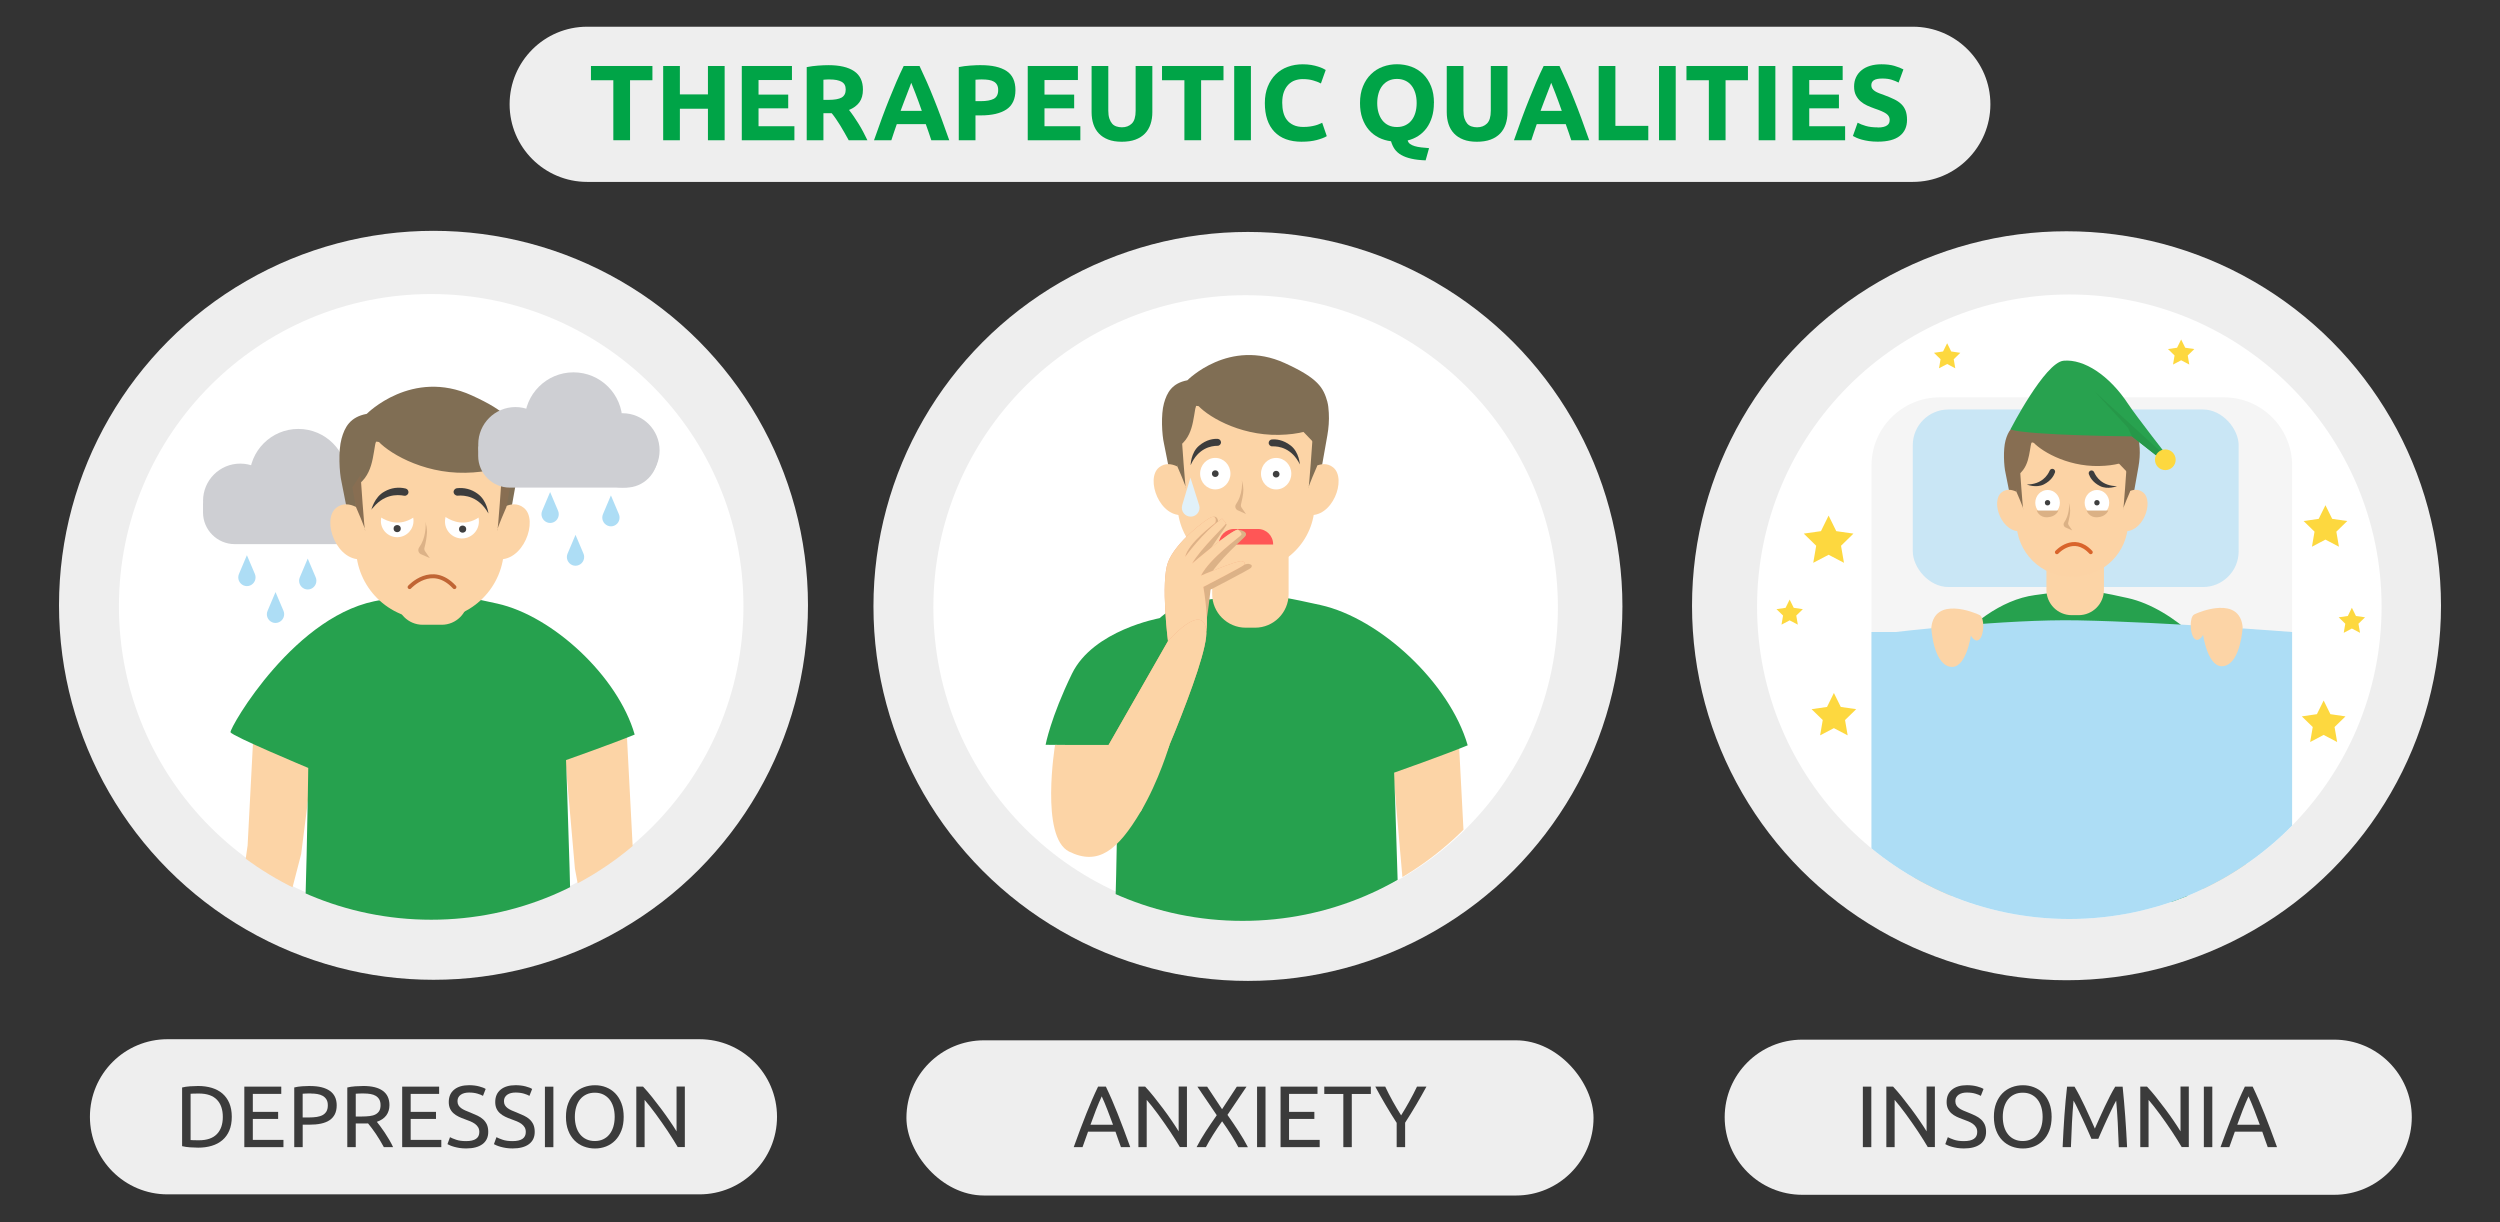 <?xml version="1.0" encoding="UTF-8"?>
<svg id="_Слой_1" data-name=" Слой 1" xmlns="http://www.w3.org/2000/svg" width="630" height="308" xmlns:xlink="http://www.w3.org/1999/xlink" viewBox="0 0 630 308">
  <rect x="0" y="0" width="630" height="308" fill="#333333" stroke="none"/>
  <defs>
    <style>
      .cls-1 {
        stroke: #414141;
      }

      .cls-1, .cls-2, .cls-3 {
        stroke-linecap: round;
        stroke-linejoin: round;
      }

      .cls-1, .cls-2, .cls-3, .cls-4 {
        fill: none;
      }

      .cls-2 {
        stroke: #c06534;
      }

      .cls-3 {
        stroke: #d9642b;
      }

      .cls-5 {
        clip-path: url(#clippath);
      }

      .cls-4, .cls-6, .cls-7, .cls-8, .cls-9, .cls-10, .cls-11, .cls-12, .cls-13, .cls-14, .cls-15, .cls-16, .cls-17, .cls-18, .cls-19, .cls-20, .cls-21, .cls-22, .cls-23, .cls-24, .cls-25, .cls-26, .cls-27, .cls-28, .cls-29, .cls-30, .cls-31 {
        stroke-width: 0px;
      }

      .cls-32 {
        clip-path: url(#clippath-1);
      }

      .cls-33 {
        clip-path: url(#clippath-3);
      }

      .cls-34 {
        clip-path: url(#clippath-2);
      }

      .cls-6 {
        fill: #f3aa81;
      }

      .cls-7 {
        fill: #269849;
      }

      .cls-8 {
        fill: #26a14e;
      }

      .cls-9 {
        fill: #28a24f;
      }

      .cls-10 {
        fill: #886e52;
      }

      .cls-11 {
        fill: #876e52;
      }

      .cls-12 {
        fill: #3b3b3b;
      }

      .cls-13 {
        fill: #3d3d3d;
      }

      .cls-14 {
        fill: #3f3f3f;
      }

      .cls-15 {
        fill: #c9e6f5;
      }

      .cls-16 {
        fill: #dcb287;
      }

      .cls-17 {
        fill: #dbb185;
      }

      .cls-18 {
        fill: #e1f1f9;
      }

      .cls-19 {
        fill: #adddf5;
      }

      .cls-20 {
        fill: #cfaf87;
      }

      .cls-21 {
        fill: #cecfd3;
      }

      .cls-22 {
        fill: #806e54;
      }

      .cls-23 {
        fill: #00a447;
      }

      .cls-24 {
        fill: #fff;
      }

      .cls-25 {
        fill: #f0d2a6;
      }

      .cls-26 {
        fill: #fcd4a6;
      }

      .cls-27 {
        fill: #fcd3a5;
      }

      .cls-28 {
        fill: #eee;
      }

      .cls-29 {
        fill: #ff5656;
      }

      .cls-30 {
        fill: #fdd83f;
      }

      .cls-31 {
        fill: #f5f5f5;
      }
    </style>
    <clipPath id="clippath">
      <path class="cls-4" d="m54.75,211.33s20.03,8.14,52.6,8.18c36.18.05,60.24-9.2,60.24-9.2l15.93-162.56-142.93,22.49,14.16,141.09h0Z"/>
    </clipPath>
    <clipPath id="clippath-1">
      <circle class="cls-4" cx="521.47" cy="152.9" r="78.69"/>
    </clipPath>
    <clipPath id="clippath-2">
      <circle class="cls-4" cx="108.66" cy="153.08" r="78.69"/>
    </clipPath>
    <clipPath id="clippath-3">
      <circle class="cls-4" cx="313.12" cy="153.08" r="78.98"/>
    </clipPath>
  </defs>
  <g class="cls-5">
    <g>
      <polygon class="cls-26" points="71.02 174.55 69.43 204.85 65.52 232.23 74.19 232.23 80.8 206.7 84.22 179.8 71.02 174.55"/>
      <g>
        <polygon class="cls-26" points="149.7 176.98 151.29 207.28 155.2 234.66 143.58 234.66 138.91 209.81 136.5 182.23 149.7 176.98"/>
        <path class="cls-8" d="m98.02,152.74c11.94-1.58,11.97-1.99,24.46.79,11.82,2.63,25.6,15.46,29.15,27.79-4.72,1.95-14.58,5.41-14.58,5.41,0,0,1.67,45.48.95,46.41-.99,1.3-41.15,3.92-57.1.48.98-10.79,1.42-45.23,1.42-45.23,0,0-16.24-6.78-16.5-7.61-.29-.92,13.87-25.63,32.19-28.05h.01Z"/>
        <path class="cls-26" d="m101.03,142.87h15.14v8.56c0,3.63-2.95,6.58-6.58,6.58h-1.98c-3.63,0-6.58-2.95-6.58-6.58v-8.56h0Z"/>
        <path class="cls-22" d="m128.06,109.13c-.92-3.34-2.1-5.49-9.84-9.01-12.78-5.81-22.39,3.97-22.39,3.97-3.53.66-4.7,2.83-5.38,5.29-.72,2.63-.47,7.27,0,9.26l2.56,12.83,2.46-11.98c2.42-7.88,6.09-11.09,6.09-11.09l11.68-.93,12.39,22.86,2.41-13.53c.31-1.72.43-3.46.34-5.2-.06-1.01-.16-1.88-.32-2.46h0Z"/>
        <path class="cls-25" d="m95.48,125.27s-3.43-3.36-6.17-1.17c-3.24,2.59.15,11.9,5.89,10.91l.28-9.74Z"/>
        <path class="cls-25" d="m123.17,125.27s3.43-3.36,6.17-1.17c3.24,2.59-.15,11.9-5.89,10.91l-.28-9.74Z"/>
        <path class="cls-25" d="m109.62,147.92h-.63c-8.54,0-15.47-6.93-15.47-15.47v-13.79l4.26-8.68,20.71,1.8,6.6,6.88v13.79c0,8.54-6.93,15.47-15.47,15.47Z"/>
        <path class="cls-20" d="m108.4,127.62s0,.06.01.16c.03.47-.07,1.9-.55,3.17-.25.66-.54,1.19-.84,1.61-.34.49-.17,1.16.37,1.42l1.91.86-1-1.43c-.15-.22-.21-.49-.15-.75.19-.84.58-2.41.55-3.41-.03-1.31-.37-2.18-.37-2.18"/>
        <path class="cls-14" d="m96.99,123.78s.82-2.72,3.07-3.72c2.09-.93,3.73-.62,4.58-.32.37.13.58.52.51.9h0c-.09.46-.55.74-1,.61-1.42-.4-4.45-.73-7.16,2.53Z"/>
        <path class="cls-14" d="m120.27,124.07s-.55-2.78-2.69-4.01c-1.98-1.14-3.65-.99-4.53-.77-.38.09-.63.46-.59.85h0c.05.46.47.79.93.71,1.45-.26,4.5-.28,6.88,3.23h0Z"/>
        <path class="cls-22" d="m126.01,106.55c-.44.15-14.61-3.78-14.61-3.78l-12.43,3.78v.02c-10.93,2.96-6.11,13.31-6.11,13.31,4.5-2.31,4.17-7.05,5.02-10.45,1.99,2.61,9.61,7.38,18.98,7.2,9.6-.19,10.68-3.92,10.68-3.92,0,0-1.1-6.29-1.54-6.15h.01Z"/>
        <path class="cls-22" d="m93.52,123.92s2.11,4.8,1.96,5.03-.97-11.85-.97-11.85l-1.75,2.64.77,4.19h0Z"/>
        <path class="cls-22" d="m125.62,123.92s-2.11,4.8-1.96,5.03.97-11.85.97-11.85l1.75,2.64-.77,4.19h0Z"/>
        <polyline class="cls-1" points="116.02 125.08 113.87 126.86 116.02 128.14"/>
        <polyline class="cls-1" points="101.65 125.08 103.81 126.86 101.65 128.14"/>
        <path class="cls-2" d="m102.84,140.11s6.53-4.08,12.72,0"/>
      </g>
    </g>
  </g>
  <circle class="cls-28" cx="520.76" cy="152.65" r="94.37"/>
  <circle class="cls-24" cx="521.47" cy="152.9" r="78.69"/>
  <path class="cls-28" d="m147.98,6.73h334.04c10.8,0,19.56,8.76,19.56,19.55h0c0,10.8-8.76,19.56-19.56,19.56H147.98c-10.8,0-19.56-8.76-19.56-19.56h0c0-10.8,8.76-19.55,19.56-19.55Z"/>
  <rect class="cls-28" x="228.42" y="262.16" width="173.15" height="39.11" rx="19.55" ry="19.55"/>
  <circle class="cls-28" cx="314.48" cy="152.82" r="94.37"/>
  <circle class="cls-24" cx="313.9" cy="153.08" r="78.69"/>
  <path class="cls-28" d="m454.18,261.99h134.03c10.8,0,19.56,8.76,19.56,19.55h0c0,10.8-8.76,19.55-19.56,19.55h-134.03c-10.8,0-19.56-8.76-19.56-19.55h0c0-10.8,8.76-19.55,19.56-19.55Z"/>
  <g>
    <path class="cls-12" d="m469.44,273.83h2.13v15.25h-2.13v-15.25Z"/>
    <path class="cls-12" d="m485.81,289.08c-.32-.54-.69-1.15-1.11-1.83-.42-.67-.87-1.38-1.35-2.1-.48-.73-.99-1.46-1.51-2.21-.52-.75-1.04-1.47-1.55-2.17s-1.01-1.35-1.5-1.97c-.48-.62-.93-1.16-1.34-1.63v11.9h-2.09v-15.25h1.69c.69.73,1.43,1.59,2.21,2.56.79.98,1.56,1.98,2.33,3.01s1.5,2.05,2.18,3.05,1.26,1.88,1.73,2.66v-11.29h2.09v15.25h-1.78v.02Z"/>
    <path class="cls-12" d="m494.92,287.56c2.23,0,3.34-.76,3.34-2.29,0-.47-.1-.87-.3-1.2-.2-.33-.47-.62-.8-.86-.34-.24-.72-.45-1.16-.63-.43-.18-.89-.35-1.38-.53-.56-.19-1.08-.41-1.58-.65s-.93-.53-1.3-.86-.66-.72-.87-1.18c-.21-.45-.32-1-.32-1.65,0-1.33.45-2.38,1.36-3.12.91-.75,2.16-1.12,3.76-1.12.92,0,1.76.1,2.52.3.75.2,1.31.41,1.66.65l-.68,1.74c-.31-.19-.77-.38-1.38-.56-.61-.18-1.32-.28-2.12-.28-.41,0-.79.04-1.14.13s-.66.22-.92.4-.47.4-.63.67-.23.59-.23.96c0,.41.08.75.24,1.03s.39.52.68.74c.29.21.63.41,1.02.58.39.18.82.35,1.29.53.66.26,1.26.53,1.81.79s1.03.58,1.43.95c.4.37.71.8.94,1.31.22.51.33,1.12.33,1.84,0,1.33-.49,2.36-1.46,3.08-.98.72-2.35,1.08-4.12,1.08-.6,0-1.16-.04-1.66-.12-.51-.08-.96-.18-1.35-.29-.4-.11-.74-.23-1.02-.35-.29-.12-.51-.23-.67-.32l.64-1.76c.34.19.85.4,1.54.64.69.24,1.53.35,2.53.35h0Z"/>
    <path class="cls-12" d="m502.46,281.45c0-1.31.19-2.46.58-3.45s.92-1.83,1.58-2.5c.67-.67,1.44-1.17,2.33-1.51.89-.34,1.83-.51,2.83-.51s1.91.17,2.78.51,1.64.84,2.3,1.51,1.18,1.5,1.57,2.5.58,2.15.58,3.45-.2,2.46-.58,3.45-.91,1.83-1.57,2.5c-.66.67-1.43,1.17-2.3,1.51s-1.8.51-2.78.51-1.94-.17-2.83-.51c-.89-.34-1.67-.84-2.33-1.51-.67-.67-1.2-1.5-1.58-2.5s-.58-2.15-.58-3.45Zm2.24,0c0,.92.12,1.76.35,2.52.23.76.57,1.4,1,1.92.43.53.96.94,1.58,1.22.62.29,1.32.43,2.1.43s1.47-.14,2.09-.43c.62-.29,1.14-.69,1.57-1.22s.77-1.17,1-1.92.35-1.59.35-2.52-.12-1.76-.35-2.52c-.24-.75-.57-1.4-1-1.92-.43-.53-.96-.93-1.57-1.22s-1.31-.43-2.09-.43-1.48.14-2.1.43c-.62.29-1.15.69-1.58,1.22s-.77,1.17-1,1.92c-.23.76-.35,1.6-.35,2.52h0Z"/>
    <path class="cls-12" d="m527.03,286.97c-.15-.35-.34-.8-.58-1.34s-.5-1.13-.78-1.76-.58-1.28-.89-1.95c-.32-.67-.61-1.3-.89-1.89-.28-.59-.54-1.13-.78-1.6-.24-.47-.44-.83-.58-1.08-.16,1.73-.29,3.6-.4,5.62-.1,2.02-.19,4.05-.26,6.11h-2.09c.06-1.32.12-2.65.2-3.99.07-1.34.16-2.66.25-3.96s.2-2.56.31-3.79.23-2.4.36-3.5h1.87c.4.65.82,1.41,1.28,2.29s.91,1.8,1.36,2.76c.45.96.89,1.92,1.32,2.88s.81,1.84,1.17,2.63c.35-.79.74-1.67,1.17-2.63s.87-1.92,1.32-2.88c.46-.96.91-1.88,1.36-2.76s.88-1.64,1.28-2.29h1.87c.5,4.91.87,10,1.12,15.25h-2.09c-.07-2.05-.16-4.09-.26-6.11-.1-2.02-.24-3.89-.4-5.62-.15.25-.34.61-.58,1.08s-.5,1-.78,1.6c-.28.59-.58,1.22-.89,1.89s-.61,1.32-.89,1.95-.54,1.22-.78,1.76c-.24.54-.44.99-.58,1.34h-1.74Z"/>
    <path class="cls-12" d="m549.8,289.08c-.32-.54-.69-1.15-1.11-1.83-.42-.67-.87-1.38-1.35-2.1-.48-.73-.99-1.46-1.51-2.21s-1.04-1.47-1.55-2.17-1.01-1.35-1.5-1.97c-.48-.62-.93-1.16-1.34-1.63v11.9h-2.09v-15.25h1.69c.69.73,1.43,1.59,2.21,2.56s1.56,1.98,2.33,3.01,1.5,2.05,2.18,3.05,1.26,1.88,1.73,2.66v-11.29h2.09v15.25h-1.78v.02Z"/>
    <path class="cls-12" d="m555.37,273.83h2.13v15.25h-2.13v-15.25Z"/>
    <path class="cls-12" d="m571.47,289.08c-.25-.66-.48-1.31-.7-1.95-.22-.64-.45-1.29-.68-1.95h-6.91l-1.39,3.89h-2.22c.59-1.61,1.14-3.11,1.65-4.48.51-1.37,1.02-2.67,1.51-3.91.49-1.23.98-2.41,1.46-3.53.48-1.12.99-2.23,1.52-3.33h1.96c.53,1.1,1.03,2.21,1.52,3.33.48,1.12.97,2.3,1.46,3.53.49,1.23.99,2.53,1.51,3.91.51,1.37,1.06,2.86,1.65,4.48h-2.34Zm-2-5.65c-.47-1.28-.93-2.51-1.4-3.71-.46-1.2-.94-2.34-1.44-3.44-.51,1.1-1,2.25-1.46,3.44-.46,1.2-.92,2.43-1.38,3.71h5.68Z"/>
  </g>
  <path class="cls-28" d="m42.22,261.88h134.03c10.8,0,19.56,8.76,19.56,19.55h0c0,10.8-8.76,19.55-19.56,19.55H42.22c-10.8,0-19.56-8.76-19.56-19.55h0c0-10.8,8.76-19.55,19.56-19.55Z"/>
  <g>
    <path class="cls-12" d="m58.41,281.45c0,1.32-.21,2.47-.62,3.44-.41.98-.99,1.78-1.74,2.42s-1.64,1.12-2.68,1.43c-1.04.32-2.19.47-3.43.47-.62,0-1.29-.03-2.04-.08-.74-.05-1.41-.15-2.01-.3v-14.78c.6-.15,1.27-.25,2.01-.3.74-.05,1.42-.08,2.04-.08,1.25,0,2.39.16,3.43.47,1.04.32,1.94.79,2.68,1.43s1.33,1.45,1.74,2.42c.41.98.62,2.12.62,3.44v.02Zm-8.29,5.9c2.02,0,3.53-.52,4.53-1.55s1.5-2.48,1.5-4.34-.5-3.31-1.5-4.34-2.51-1.55-4.53-1.55c-.6,0-1.07,0-1.4.02s-.56.03-.69.04v11.66c.13.01.36.03.69.04s.8.02,1.4.02h0Z"/>
    <path class="cls-12" d="m61.57,289.08v-15.25h9.31v1.83h-7.17v4.53h6.38v1.78h-6.38v5.28h7.72v1.83h-9.86,0Z"/>
    <path class="cls-12" d="m78.18,273.68c2.14,0,3.79.41,4.94,1.22s1.73,2.03,1.73,3.64c0,.88-.16,1.63-.47,2.25-.32.62-.77,1.13-1.36,1.52-.59.39-1.32.67-2.17.85s-1.81.26-2.88.26h-1.69v5.65h-2.13v-15.03c.6-.15,1.27-.25,2.01-.3.74-.05,1.42-.08,2.04-.08l-.02.02Zm.18,1.87c-.91,0-1.61.02-2.09.07v5.98h1.61c.73,0,1.39-.05,1.98-.14.59-.09,1.08-.26,1.48-.48.4-.23.71-.54.94-.93.22-.4.33-.9.33-1.52s-.11-1.07-.34-1.45c-.23-.38-.54-.69-.92-.91s-.84-.38-1.35-.47-1.06-.13-1.63-.13v-.02Z"/>
    <path class="cls-12" d="m94.97,282.7c.23.29.53.68.89,1.16s.73,1,1.11,1.58.76,1.18,1.13,1.81c.37.63.69,1.24.96,1.83h-2.33c-.29-.56-.61-1.12-.96-1.69-.34-.57-.69-1.12-1.04-1.64-.35-.52-.7-1.01-1.04-1.46-.35-.45-.66-.85-.94-1.19-.19.02-.38.02-.58.02h-2.52v5.96h-2.13v-15.03c.6-.15,1.27-.25,2.01-.3.74-.05,1.42-.08,2.04-.08,2.14,0,3.77.4,4.89,1.21s1.68,2.01,1.68,3.61c0,1.01-.27,1.88-.8,2.6-.54.72-1.32,1.25-2.37,1.61h0Zm-3.23-7.15c-.91,0-1.61.02-2.09.07v5.74h1.52c.73,0,1.39-.04,1.98-.11.59-.07,1.08-.21,1.48-.42s.71-.5.94-.87c.22-.37.33-.87.33-1.48,0-.57-.11-1.05-.33-1.43s-.52-.68-.89-.9-.81-.37-1.32-.46-1.04-.13-1.62-.13h0Z"/>
    <path class="cls-12" d="m101.35,289.08v-15.25h9.31v1.83h-7.17v4.53h6.38v1.78h-6.38v5.28h7.72v1.83h-9.86Z"/>
    <path class="cls-12" d="m117.45,287.56c2.23,0,3.34-.76,3.34-2.29,0-.47-.1-.87-.3-1.2-.2-.33-.47-.62-.8-.86-.34-.24-.72-.45-1.15-.63s-.89-.35-1.38-.53c-.56-.19-1.09-.41-1.58-.65-.5-.24-.93-.53-1.3-.86s-.66-.72-.87-1.18c-.21-.45-.32-1-.32-1.65,0-1.33.45-2.38,1.36-3.12.91-.75,2.16-1.12,3.76-1.12.92,0,1.76.1,2.52.3.76.2,1.31.41,1.66.65l-.68,1.74c-.31-.19-.77-.38-1.38-.56s-1.32-.28-2.12-.28c-.41,0-.79.04-1.14.13s-.66.22-.92.4c-.26.18-.47.4-.63.67-.15.27-.23.59-.23.96,0,.41.08.75.24,1.03.16.28.39.52.68.74.29.21.63.41,1.02.58s.82.35,1.29.53c.66.26,1.27.53,1.82.79s1.03.58,1.43.95c.4.37.71.8.94,1.31.22.51.33,1.12.33,1.84,0,1.33-.49,2.36-1.46,3.08s-2.35,1.08-4.12,1.08c-.6,0-1.15-.04-1.66-.12s-.96-.18-1.35-.29c-.4-.11-.74-.23-1.02-.35-.29-.12-.51-.23-.67-.32l.64-1.76c.34.19.85.4,1.54.64.69.24,1.53.35,2.53.35h-.02Z"/>
    <path class="cls-12" d="m129.16,287.56c2.23,0,3.34-.76,3.34-2.29,0-.47-.1-.87-.3-1.2-.2-.33-.47-.62-.8-.86-.34-.24-.72-.45-1.15-.63s-.89-.35-1.38-.53c-.56-.19-1.09-.41-1.58-.65-.5-.24-.93-.53-1.3-.86s-.66-.72-.87-1.18c-.21-.45-.32-1-.32-1.65,0-1.33.45-2.38,1.36-3.12.91-.75,2.16-1.12,3.76-1.12.92,0,1.76.1,2.52.3.76.2,1.31.41,1.66.65l-.68,1.74c-.31-.19-.77-.38-1.38-.56s-1.32-.28-2.12-.28c-.41,0-.79.04-1.14.13s-.66.22-.92.4c-.26.18-.47.4-.63.67-.15.27-.23.59-.23.96,0,.41.08.75.24,1.03.16.28.39.52.68.74.29.21.63.41,1.02.58s.82.35,1.29.53c.66.26,1.27.53,1.82.79s1.03.58,1.43.95c.4.37.71.8.94,1.31.22.51.33,1.12.33,1.84,0,1.33-.49,2.36-1.46,3.08s-2.35,1.08-4.12,1.08c-.6,0-1.15-.04-1.66-.12-.51-.08-.96-.18-1.35-.29-.4-.11-.74-.23-1.02-.35-.29-.12-.51-.23-.67-.32l.64-1.76c.34.19.85.4,1.54.64.69.24,1.53.35,2.53.35h-.02Z"/>
    <path class="cls-12" d="m137.32,273.84h2.13v15.25h-2.13v-15.25Z"/>
    <path class="cls-12" d="m142.62,281.45c0-1.31.19-2.46.58-3.45.39-1,.92-1.83,1.58-2.5s1.44-1.17,2.33-1.51,1.83-.51,2.83-.51,1.91.17,2.78.51,1.64.84,2.3,1.51,1.18,1.5,1.57,2.5.58,2.15.58,3.45-.19,2.46-.58,3.45-.91,1.83-1.57,2.5-1.43,1.17-2.3,1.51c-.87.34-1.8.51-2.78.51s-1.94-.17-2.83-.51-1.67-.84-2.33-1.51-1.2-1.5-1.58-2.5c-.39-1-.58-2.15-.58-3.45Zm2.24,0c0,.92.12,1.76.35,2.52.23.76.57,1.4,1,1.92.43.53.96.94,1.58,1.22.62.29,1.32.43,2.1.43s1.47-.14,2.09-.43c.62-.29,1.14-.69,1.57-1.22.43-.53.77-1.17,1-1.92s.35-1.59.35-2.52-.12-1.76-.35-2.52c-.23-.75-.57-1.4-1-1.92s-.96-.93-1.57-1.22c-.62-.29-1.31-.43-2.09-.43s-1.48.14-2.1.43c-.62.29-1.15.69-1.58,1.22s-.77,1.17-1,1.92c-.23.76-.35,1.6-.35,2.52Z"/>
    <path class="cls-12" d="m170.8,289.08c-.32-.54-.69-1.15-1.11-1.83-.42-.67-.87-1.38-1.35-2.1-.48-.73-.99-1.46-1.51-2.21s-1.04-1.47-1.55-2.17c-.51-.7-1.01-1.35-1.5-1.97-.48-.62-.93-1.16-1.34-1.63v11.9h-2.09v-15.25h1.69c.69.73,1.43,1.59,2.21,2.56s1.56,1.98,2.33,3.01,1.5,2.05,2.18,3.05,1.26,1.88,1.73,2.66v-11.29h2.09v15.25h-1.78v.02Z"/>
  </g>
  <circle class="cls-28" cx="109.24" cy="152.54" r="94.37"/>
  <circle class="cls-24" cx="108.66" cy="152.79" r="78.69"/>
  <g>
    <path class="cls-12" d="m282.48,289.08c-.25-.66-.48-1.31-.7-1.95s-.45-1.29-.68-1.95h-6.91l-1.39,3.89h-2.22c.59-1.61,1.14-3.11,1.65-4.48.51-1.37,1.02-2.67,1.51-3.91.49-1.23.98-2.41,1.46-3.53.48-1.12.99-2.23,1.52-3.33h1.96c.53,1.1,1.03,2.21,1.52,3.33.48,1.12.97,2.3,1.46,3.53s.99,2.53,1.51,3.91c.51,1.37,1.06,2.86,1.65,4.48h-2.34Zm-2-5.65c-.47-1.28-.93-2.51-1.4-3.71-.46-1.2-.94-2.34-1.44-3.44-.51,1.1-1,2.25-1.46,3.44-.46,1.2-.92,2.43-1.38,3.71h5.68Z"/>
    <path class="cls-12" d="m297.33,289.08c-.32-.54-.69-1.15-1.11-1.83-.42-.67-.87-1.38-1.35-2.1-.48-.73-.99-1.46-1.51-2.21s-1.04-1.47-1.55-2.17c-.51-.7-1.01-1.35-1.5-1.97-.48-.62-.93-1.16-1.34-1.63v11.9h-2.09v-15.25h1.69c.69.73,1.43,1.59,2.21,2.56.79.98,1.56,1.98,2.33,3.01s1.5,2.05,2.18,3.05,1.26,1.88,1.73,2.66v-11.29h2.09v15.25h-1.78v.02Z"/>
    <path class="cls-12" d="m312.05,289.08c-.22-.44-.48-.93-.79-1.46-.31-.54-.65-1.09-1.01-1.67-.37-.58-.75-1.16-1.14-1.74-.4-.58-.78-1.12-1.14-1.64-.37.51-.75,1.06-1.14,1.64-.4.58-.77,1.16-1.13,1.74s-.7,1.14-1.01,1.67-.58,1.02-.8,1.46h-2.35c.66-1.29,1.43-2.6,2.3-3.94.87-1.33,1.8-2.71,2.78-4.11l-4.88-7.19h2.46l3.76,5.68,3.72-5.68h2.44l-4.8,7.11c1,1.42,1.94,2.81,2.82,4.16s1.66,2.68,2.33,3.98h-2.42Z"/>
    <path class="cls-12" d="m316.78,273.83h2.13v15.25h-2.13v-15.25Z"/>
    <path class="cls-12" d="m322.7,289.08v-15.25h9.31v1.83h-7.17v4.53h6.38v1.78h-6.38v5.28h7.72v1.83h-9.86Z"/>
    <path class="cls-12" d="m345.45,273.83v1.85h-4.8v13.4h-2.13v-13.4h-4.8v-1.85h11.73,0Z"/>
    <path class="cls-12" d="m351.96,289.08v-6.12c-1.01-1.57-1.97-3.12-2.86-4.64s-1.74-3.02-2.53-4.49h2.51c.56,1.2,1.18,2.42,1.87,3.66s1.4,2.43,2.13,3.58c.72-1.14,1.42-2.34,2.11-3.58s1.32-2.46,1.89-3.66h2.38c-.79,1.47-1.64,2.96-2.53,4.48-.89,1.52-1.84,3.05-2.84,4.61v6.16h-2.13Z"/>
  </g>
  <g>
    <path class="cls-23" d="m164.41,16.63v3.59h-5.64v15.12h-4.21v-15.12h-5.64v-3.59h15.5,0Z"/>
    <path class="cls-23" d="m178.4,16.63h4.21v18.71h-4.21v-7.94h-7.07v7.94h-4.21v-18.71h4.21v7.16h7.07s0-7.16,0-7.16Z"/>
    <path class="cls-23" d="m186.93,35.34v-18.71h12.64v3.54h-8.42v3.67h7.48v3.46h-7.48v4.51h9.04v3.54h-13.26Z"/>
    <path class="cls-23" d="m208.77,16.42c2.81,0,4.96.5,6.45,1.5s2.24,2.55,2.24,4.66c0,1.31-.3,2.38-.9,3.2-.6.82-1.47,1.46-2.61,1.93.38.47.77,1,1.19,1.61.41.6.82,1.23,1.23,1.89.41.66.8,1.34,1.17,2.05.38.71.73,1.41,1.05,2.09h-4.71c-.34-.61-.69-1.23-1.04-1.86-.35-.63-.71-1.24-1.08-1.84s-.74-1.16-1.1-1.69-.72-1.01-1.08-1.44h-2.08v6.83h-4.21v-18.44c.92-.18,1.87-.31,2.85-.38.98-.07,1.86-.11,2.63-.11Zm.24,3.59c-.31,0-.58,0-.82.03-.24.02-.47.04-.69.05v5.08h1.19c1.58,0,2.72-.2,3.4-.59.68-.4,1.03-1.07,1.03-2.02s-.35-1.57-1.04-1.96c-.69-.39-1.71-.58-3.06-.58h0Z"/>
    <path class="cls-23" d="m234.69,35.34c-.21-.65-.43-1.32-.67-2-.24-.69-.48-1.37-.72-2.05h-7.31c-.24.68-.47,1.37-.71,2.05-.24.69-.46,1.35-.66,2h-4.37c.7-2.02,1.37-3.88,2-5.59s1.25-3.32,1.86-4.83c.6-1.51,1.2-2.95,1.79-4.31.59-1.36,1.2-2.69,1.83-3.98h3.99c.62,1.3,1.22,2.62,1.82,3.98s1.2,2.79,1.8,4.31c.61,1.51,1.23,3.12,1.86,4.83s1.3,3.57,2.01,5.59h-4.52Zm-5.06-14.47c-.09.27-.23.64-.41,1.11-.18.47-.39,1.01-.62,1.62s-.49,1.29-.78,2.02c-.29.74-.58,1.51-.87,2.32h5.35c-.29-.81-.56-1.59-.83-2.33s-.52-1.42-.76-2.03c-.24-.61-.45-1.15-.64-1.62-.18-.47-.33-.83-.44-1.1h0Z"/>
    <path class="cls-23" d="m247.22,16.42c2.79,0,4.93.49,6.43,1.47,1.49.98,2.24,2.59,2.24,4.82s-.76,3.87-2.27,4.87-3.67,1.5-6.48,1.5h-1.32v6.26h-4.21v-18.44c.92-.18,1.89-.31,2.92-.38s1.93-.11,2.7-.11h0Zm.27,3.59c-.31,0-.61,0-.9.03-.3.02-.55.04-.77.05v5.4h1.32c1.46,0,2.56-.2,3.29-.59.74-.4,1.11-1.13,1.11-2.21,0-.52-.09-.95-.28-1.3s-.46-.62-.81-.82c-.35-.21-.78-.35-1.28-.43s-1.06-.12-1.67-.12h-.01Z"/>
    <path class="cls-23" d="m258.99,35.34v-18.71h12.64v3.54h-8.42v3.67h7.48v3.46h-7.48v4.51h9.04v3.54h-13.26Z"/>
    <path class="cls-23" d="m282.67,35.72c-1.31,0-2.45-.18-3.4-.55-.95-.37-1.74-.88-2.36-1.54s-1.08-1.44-1.38-2.35c-.3-.91-.45-1.91-.45-3.01v-11.64h4.21v11.29c0,.76.09,1.4.26,1.93s.41.96.7,1.3.66.57,1.08.71c.42.14.89.22,1.39.22,1.03,0,1.86-.32,2.5-.95s.96-1.7.96-3.21v-11.29h4.21v11.64c0,1.1-.15,2.11-.46,3.02-.31.92-.77,1.71-1.4,2.36s-1.43,1.17-2.4,1.53-2.12.54-3.46.54h0Z"/>
    <path class="cls-23" d="m308.32,16.63v3.59h-5.64v15.12h-4.21v-15.12h-5.64v-3.59h15.5,0Z"/>
    <path class="cls-23" d="m311.02,16.63h4.21v18.71h-4.21s0-18.71,0-18.71Z"/>
    <path class="cls-23" d="m328.08,35.72c-3.04,0-5.36-.85-6.95-2.54-1.59-1.69-2.39-4.09-2.39-7.21,0-1.55.24-2.93.73-4.14s1.15-2.24,2-3.08,1.85-1.47,3.02-1.9,2.44-.65,3.81-.65c.79,0,1.51.06,2.16.17.65.12,1.21.25,1.7.41.49.15.89.31,1.22.47.32.16.56.29.7.38l-1.21,3.4c-.58-.31-1.25-.57-2.01-.78-.77-.22-1.63-.32-2.61-.32-.65,0-1.28.11-1.9.32s-1.17.56-1.65,1.04-.86,1.09-1.15,1.85-.43,1.67-.43,2.75c0,.86.09,1.67.28,2.42s.49,1.39.92,1.93c.42.54.98.97,1.66,1.28.68.32,1.51.47,2.48.47.61,0,1.16-.04,1.65-.11s.92-.16,1.3-.26c.38-.1.71-.21,1-.34s.55-.24.78-.35l1.16,3.38c-.59.36-1.43.68-2.51.97-1.08.29-2.33.43-3.75.43h-.01Z"/>
    <path class="cls-23" d="m361.34,25.97c0,1.31-.16,2.5-.49,3.55s-.78,1.98-1.36,2.77c-.59.79-1.28,1.45-2.09,1.97s-1.7.9-2.67,1.13c.09.36.29.65.59.88.31.22.69.41,1.16.55s1.01.25,1.63.32,1.29.14,2.01.19l-.86,3.08c-1.4-.05-2.61-.19-3.6-.42-1-.22-1.85-.54-2.54-.93-.69-.4-1.24-.88-1.65-1.46s-.71-1.24-.93-2c-1.12-.14-2.15-.45-3.1-.93s-1.78-1.12-2.48-1.93c-.7-.81-1.25-1.78-1.65-2.92-.4-1.13-.59-2.42-.59-3.86,0-1.6.25-3.01.76-4.23.5-1.21,1.18-2.24,2.04-3.06.85-.83,1.84-1.45,2.97-1.86,1.12-.41,2.31-.62,3.55-.62s2.48.21,3.62.62c1.13.42,2.12,1.04,2.97,1.86.85.83,1.51,1.85,2,3.06s.73,2.62.73,4.23h-.02Zm-14.28,0c0,.92.11,1.75.34,2.48.23.74.55,1.37.97,1.9.42.53.94.94,1.55,1.23.61.29,1.31.43,2.11.43s1.47-.14,2.09-.43,1.14-.7,1.57-1.23.75-1.17.97-1.9c.22-.74.34-1.57.34-2.48s-.11-1.75-.34-2.5-.55-1.39-.97-1.92-.94-.94-1.57-1.23-1.32-.43-2.09-.43-1.49.15-2.11.45c-.61.3-1.13.71-1.55,1.24-.42.53-.75,1.17-.97,1.92s-.34,1.57-.34,2.47Z"/>
    <path class="cls-23" d="m372.17,35.72c-1.31,0-2.45-.18-3.4-.55-.95-.37-1.74-.88-2.36-1.54s-1.08-1.44-1.38-2.35c-.3-.91-.45-1.91-.45-3.01v-11.64h4.21v11.29c0,.76.09,1.4.26,1.93s.41.96.7,1.3.66.57,1.08.71c.42.14.89.22,1.39.22,1.03,0,1.86-.32,2.5-.95s.96-1.7.96-3.21v-11.29h4.21v11.64c0,1.1-.15,2.11-.46,3.02-.31.92-.77,1.71-1.4,2.36s-1.43,1.17-2.4,1.53-2.12.54-3.46.54h0Z"/>
    <path class="cls-23" d="m395.96,35.34c-.21-.65-.43-1.32-.67-2-.24-.69-.48-1.37-.72-2.05h-7.31c-.24.68-.47,1.37-.71,2.05-.24.69-.46,1.35-.66,2h-4.37c.7-2.02,1.37-3.88,2-5.59s1.25-3.32,1.86-4.83c.6-1.51,1.2-2.95,1.79-4.31.59-1.36,1.2-2.69,1.83-3.98h3.99c.62,1.3,1.22,2.62,1.82,3.98s1.2,2.79,1.8,4.31c.61,1.51,1.23,3.12,1.86,4.83s1.3,3.57,2.01,5.59h-4.52Zm-5.06-14.47c-.09.27-.23.64-.41,1.11-.18.47-.39,1.01-.62,1.62-.23.61-.49,1.29-.78,2.02-.29.74-.58,1.51-.87,2.32h5.35c-.29-.81-.56-1.59-.83-2.33s-.52-1.42-.76-2.03c-.24-.61-.45-1.15-.64-1.62-.18-.47-.33-.83-.44-1.1h0Z"/>
    <path class="cls-23" d="m415.37,31.72v3.62h-12.5v-18.71h4.21v15.09s8.29,0,8.29,0Z"/>
    <path class="cls-23" d="m418.07,16.63h4.21v18.71h-4.21s0-18.71,0-18.71Z"/>
    <path class="cls-23" d="m440.48,16.63v3.59h-5.64v15.12h-4.21v-15.12h-5.64v-3.59h15.5,0Z"/>
    <path class="cls-23" d="m443.18,16.63h4.21v18.71h-4.21s0-18.71,0-18.71Z"/>
    <path class="cls-23" d="m451.71,35.34v-18.71h12.64v3.54h-8.42v3.67h7.48v3.46h-7.48v4.51h9.04v3.54h-13.26Z"/>
    <path class="cls-23" d="m473.18,32.13c.59,0,1.08-.05,1.47-.15s.7-.23.93-.41c.23-.17.4-.37.49-.61.09-.23.13-.5.13-.78,0-.61-.29-1.12-.86-1.53s-1.57-.84-2.97-1.31c-.61-.22-1.22-.46-1.84-.74-.61-.28-1.16-.63-1.65-1.05s-.88-.94-1.19-1.54c-.31-.6-.46-1.34-.46-2.2s.16-1.64.49-2.33c.32-.69.78-1.28,1.38-1.77.59-.49,1.31-.86,2.16-1.12s1.8-.39,2.86-.39c1.26,0,2.35.13,3.27.4.92.27,1.67.57,2.27.89l-1.21,3.32c-.52-.27-1.1-.51-1.74-.71s-1.41-.31-2.31-.31c-1.01,0-1.73.14-2.17.42s-.66.71-.66,1.28c0,.34.08.63.24.86.16.23.39.45.69.63.3.19.64.36,1.03.51.39.15.81.31,1.28.47.97.36,1.82.72,2.54,1.07s1.32.76,1.8,1.23c.48.47.83,1.02,1.07,1.65.23.63.35,1.39.35,2.29,0,1.75-.61,3.1-1.84,4.06-1.22.96-3.07,1.44-5.54,1.44-.83,0-1.58-.05-2.24-.15-.67-.1-1.26-.22-1.77-.36-.51-.14-.96-.3-1.32-.46-.37-.16-.68-.32-.93-.46l1.19-3.35c.56.31,1.25.58,2.07.82s1.82.36,3.01.36l-.02.03Z"/>
  </g>
  <path class="cls-4" d="m48.75,217.89s22.13,8.99,58.11,9.04c39.97.05,66.54-10.16,66.54-10.16l17.6-179.58L33.11,62.03l15.64,155.86Z"/>
  <g class="cls-32">
    <g>
      <path class="cls-31" d="m488.82,100.13h71.6c9.49,0,17.2,7.71,17.2,17.2v111.03h-106v-111.03c0-9.49,7.71-17.2,17.2-17.2Z"/>
      <rect class="cls-15" x="482.02" y="103.19" width="82.12" height="44.74" rx="8.99" ry="8.99"/>
      <polygon class="cls-26" points="486.98 170.84 485.47 199.84 481.72 226.04 491.9 226.04 496.99 201.53 499.62 175.86 486.98 170.84"/>
      <polygon class="cls-26" points="562.28 173.17 563.8 202.16 567.54 228.36 555.85 228.36 551.33 204.81 549.65 178.18 562.28 173.17"/>
      <path class="cls-8" d="m512.83,149.96c11.42-1.51,11.46-1.9,23.41.76,11.31,2.51,24.5,14.8,27.9,26.59-4.52,1.86-13.95,5.18-13.95,5.18,0,0,1.6,43.52.91,44.42-.95,1.24-36.37-2-54.64.46.94-10.32,1.36-43.28,1.36-43.28,0,0-15.54-6.49-15.79-7.28-.28-.88,13.28-24.53,30.8-26.85h0Z"/>
      <path class="cls-26" d="m515.7,140.53h14.49v8.12c0,3.51-2.85,6.37-6.37,6.37h-1.75c-3.51,0-6.37-2.85-6.37-6.37v-8.12h0Z"/>
      <path class="cls-11" d="m538.93,110.74c-.82-2.98-1.87-4.9-8.77-8.03-11.4-5.18-19.96,3.54-19.96,3.54-3.15.59-4.19,2.52-4.8,4.72-.64,2.34-.42,6.48,0,8.25l2.28,11.44,2.19-10.68c2.16-7.03,5.43-9.89,5.43-9.89l10.41-.83,11.04,20.38,2.15-12.06c.27-1.53.39-3.09.3-4.64-.05-.9-.14-1.68-.28-2.19h.01Z"/>
      <path class="cls-27" d="m509.89,125.13s-3.06-2.99-5.5-1.04c-2.88,2.31.13,10.61,5.25,9.73,0,0,.25-8.69.25-8.69Z"/>
      <path class="cls-27" d="m534.57,125.13s3.06-2.99,5.5-1.04c2.88,2.31-.13,10.61-5.25,9.73,0,0-.25-8.69-.25-8.69Z"/>
      <path class="cls-27" d="m522.5,145.32h-.56c-7.62,0-13.79-6.18-13.79-13.79v-12.3l3.8-7.74,18.46,1.61,5.88,6.13v12.3c0,7.62-6.18,13.79-13.79,13.79Z"/>
      <path class="cls-17" d="m521.4,127.23s0,.05.01.15c.02.42-.07,1.69-.49,2.82-.22.59-.48,1.06-.74,1.44-.3.44-.15,1.04.33,1.27l1.7.76-.89-1.28c-.14-.2-.19-.44-.13-.67.17-.75.52-2.15.49-3.04-.03-1.16-.33-1.95-.33-1.95"/>
      <path class="cls-11" d="m537.1,108.45c-.39.13-13.02-3.37-13.02-3.37l-11.09,3.37v.02c-9.75,2.64-5.45,11.87-5.45,11.87,4.01-2.06,3.71-6.28,4.47-9.32,1.77,2.33,8.57,6.58,16.92,6.42,8.56-.17,9.53-3.5,9.53-3.5,0,0-.98-5.61-1.37-5.48h.01Z"/>
      <path class="cls-11" d="m508.14,123.93s1.88,4.28,1.74,4.48-.87-10.57-.87-10.57l-1.56,2.35.69,3.73h0Z"/>
      <path class="cls-11" d="m536.76,123.93s-1.88,4.28-1.74,4.48.87-10.57.87-10.57l1.56,2.35-.69,3.73h0Z"/>
      <path class="cls-3" d="m518.34,139.16s4.22-4.65,8.53,0"/>
      <path class="cls-24" d="m512.89,126.69c0,1.78,1.39,3.22,3.1,3.22s3.1-1.44,3.1-3.22-1.39-3.22-3.1-3.22-3.1,1.44-3.1,3.22Z"/>
      <circle class="cls-14" cx="515.98" cy="126.69" r=".68"/>
      <path class="cls-24" d="m528.43,123.47c-1.71,0-3.1,1.44-3.1,3.22s1.39,3.22,3.1,3.22,3.1-1.44,3.1-3.22-1.39-3.22-3.1-3.22Z"/>
      <circle class="cls-14" cx="528.43" cy="126.69" r=".68"/>
      <path class="cls-13" d="m533.49,122.51s-2.34.96-4.3-.03c-1.82-.92-2.53-2.23-2.8-2.99-.12-.33.03-.69.34-.86h0c.37-.19.82-.03.98.35.52,1.21,2,3.49,5.78,3.53h0Z"/>
      <path class="cls-13" d="m510.75,122.1s2.34.96,4.3-.03c1.82-.92,2.53-2.23,2.8-2.99.12-.33-.03-.69-.34-.86h0c-.37-.19-.82-.03-.98.35-.52,1.21-2,3.49-5.78,3.53h0Z"/>
      <path class="cls-17" d="m513.26,128.66h5.46s-.55,1.57-2.73,1.69-2.73-1.69-2.73-1.69h0Z"/>
      <path class="cls-17" d="m525.83,128.66h5.46s-.55,1.57-2.73,1.69-2.73-1.69-2.73-1.69h0Z"/>
      <path class="cls-9" d="m506.61,108.24s8.7-16.91,13.42-17.34c5.16-.47,11.56,3.73,16.27,10.91,1.95,2.97,10.6,14.05,10.6,14.05l-3.5-1.06-8.9-7,2.96,2.17s-26.07-.21-30.84-1.74h0Z"/>
      <polygon class="cls-7" points="527.82 98.62 536.23 107.78 537.24 109.97 543.72 115.05 545.58 114.82 527.82 98.62"/>
      <polygon class="cls-30" points="586.01 127.31 587.71 130.75 591.51 131.3 588.76 133.98 589.41 137.77 586.01 135.98 582.61 137.77 583.26 133.98 580.51 131.3 584.31 130.75 586.01 127.31"/>
      <polygon class="cls-30" points="585.56 176.53 587.26 179.97 591.06 180.53 588.31 183.21 588.96 186.99 585.56 185.2 582.16 186.99 582.81 183.21 580.06 180.53 583.86 179.97 585.56 176.53"/>
      <polygon class="cls-30" points="490.68 86.5 491.71 88.57 494 88.91 492.34 90.53 492.73 92.81 490.68 91.73 488.63 92.81 489.02 90.53 487.36 88.91 489.65 88.57 490.68 86.5"/>
      <polygon class="cls-30" points="462.14 174.63 463.88 178.15 467.76 178.71 464.95 181.45 465.61 185.31 462.14 183.49 458.67 185.31 459.33 181.45 456.52 178.71 460.41 178.15 462.14 174.63"/>
      <polygon class="cls-30" points="460.81 129.93 462.74 133.85 467.07 134.47 463.94 137.53 464.68 141.83 460.81 139.8 456.94 141.83 457.68 137.53 454.55 134.47 458.88 133.85 460.81 129.93"/>
      <polygon class="cls-30" points="549.65 85.55 550.68 87.63 552.97 87.96 551.31 89.58 551.7 91.87 549.65 90.79 547.6 91.87 547.99 89.58 546.33 87.96 548.62 87.63 549.65 85.55"/>
      <polygon class="cls-30" points="450.99 151.09 452.02 153.17 454.32 153.51 452.66 155.12 453.05 157.41 450.99 156.33 448.94 157.41 449.33 155.12 447.67 153.51 449.97 153.17 450.99 151.09"/>
      <polygon class="cls-30" points="592.67 153.15 593.7 155.23 595.99 155.56 594.33 157.18 594.73 159.47 592.67 158.39 590.62 159.47 591.01 157.18 589.35 155.56 591.65 155.23 592.67 153.15"/>
      <circle class="cls-30" cx="545.66" cy="115.86" r="2.61"/>
      <path class="cls-19" d="m477.65,159.27s27.77-3.3,46.02-2.94c22.59.45,53.94,2.94,53.94,2.94v69.09s-42.4,3.65-56.43,3.65c-12.47,0-49.57-3.65-49.57-3.65v-69.09h6.04Z"/>
      <path class="cls-26" d="m486.69,158.21s.44,8.81,4.59,9.78c4.16.98,5.38-7.83,5.38-7.83,0,0,1.09,2.04,2.22.9s1.29-5.4,0-6.06-11.41-4.79-12.19,3.2h0Z"/>
      <path class="cls-26" d="m565.15,158.04s-.44,8.81-4.59,9.78c-4.16.98-5.38-7.83-5.38-7.83,0,0-1.09,2.04-2.22.9-1.12-1.14-1.29-5.4,0-6.06s11.41-4.79,12.19,3.2h0Z"/>
    </g>
  </g>
  <g class="cls-34">
    <g>
      <g>
        <circle class="cls-21" cx="75.18" cy="120.41" r="12.32"/>
        <circle class="cls-21" cx="87.5" cy="127.76" r="9.37"/>
        <circle class="cls-21" cx="60.54" cy="126.2" r="9.37"/>
        <path class="cls-21" d="m53,125.48h41.58c1,0,1.81.81,1.82,1.81v1.83c0,4.42-3.58,8-8,8h-29.24c-4.42,0-8-3.58-8-8v-1.83c0-1.01.81-1.82,1.82-1.82h.02,0Z"/>
      </g>
      <polygon class="cls-26" points="64.28 177.07 62.4 213.04 57.76 245.54 68.04 245.54 75.89 215.23 79.95 183.29 64.28 177.07"/>
      <polygon class="cls-26" points="157.69 179.96 159.57 215.92 164.21 248.42 150.41 248.42 144.88 218.92 142.01 186.18 157.69 179.96"/>
      <path class="cls-8" d="m96.34,151.17c14.17-1.87,14.21-2.36,29,.94,14,3.12,30.39,18.35,34.6,33-5.6,2.31-17.3,6.43-17.3,6.43,0,0,2,54,1.13,55.09-1.18,1.54-48.86,4.66-67.78.57,1.16-12.8,1.69-53.68,1.69-53.68,0,0-19.28-8.05-19.59-9s16.51-30.47,38.25-33.35h0Z"/>
      <path class="cls-26" d="m99.9,139.47h18v11.39c0,3.63-2.95,6.58-6.58,6.58h-4.81c-3.63,0-6.58-2.95-6.58-6.58h0v-11.39h-.03Z"/>
      <path class="cls-22" d="m130.49,110.29c-1.08-4-2.48-6.49-11.61-10.65-15.1-6.87-26.46,4.65-26.46,4.65-4.17.78-5.55,3.33-6.35,6.25-.86,3.1-.55,8.59,0,10.93l3,15.16,2.9-14.16c2.86-9.31,7.2-13.1,7.2-13.1l13.8-1.1,14.63,27,2.85-16c.37-2.03.5-4.09.4-6.15-.03-.95-.15-1.9-.36-2.83Z"/>
      <path class="cls-26" d="m92.01,129.36s-4.05-4-7.29-1.38c-3.82,3.06.18,14.06,7,12.89l.29-11.51h0Z"/>
      <path class="cls-26" d="m124.72,129.36s4.05-4,7.29-1.38c3.82,3.06-.18,14.06-7,12.89l-.29-11.51h0Z"/>
      <path class="cls-26" d="m108.72,156.11h-.74c-10.09,0-18.27-8.17-18.28-18.26v-16.31l5-10.25,24.52,2.13,7.8,8.12v16.29c0,10.1-8.18,18.28-18.28,18.28h-.02Z"/>
      <path class="cls-16" d="m107.27,132.13v.2c0,1.27-.22,2.54-.65,3.74-.25.67-.59,1.31-1,1.9-.36.52-.23,1.23.28,1.59.05.04.1.07.16.09l2.26,1-1.18-1.7c-.19-.26-.25-.58-.18-.89.35-1.31.57-2.65.65-4-.01-.88-.16-1.75-.44-2.58"/>
      <path class="cls-13" d="m93.57,128.51s.75-3.26,3.32-4.64c1.62-.94,3.55-1.21,5.37-.75.44.13.72.55.67,1h0c-.07.51-.54.88-1.05.81-.02,0-.04,0-.07-.01-1.71-.33-5.3-.47-8.24,3.59Z"/>
      <path class="cls-22" d="m128.08,107.29c-.52.17-17.26-4.47-17.26-4.47l-14.69,4.47h0c-12.91,3.47-7.22,15.7-7.22,15.7,5.32-2.73,4.93-8.32,5.93-12.35,2.35,3.09,11.36,8.72,22.43,8.5,11.34-.21,12.62-4.63,12.62-4.63,0,0-1.29-7.44-1.81-7.22Z"/>
      <path class="cls-10" d="m89.7,127.76s2.49,5.67,2.31,5.94-1.15-14-1.15-14l-2.07,3.12.91,4.94Z"/>
      <path class="cls-10" d="m127.62,127.76s-2.49,5.67-2.31,5.94,1.15-14,1.15-14l2.07,3.12s-.91,4.94-.91,4.94Z"/>
      <path class="cls-2" d="m103.22,147.95s5.58-6.16,11.3,0"/>
      <path class="cls-24" d="m95.98,131.42c.09,2.27,2,4.04,4.27,3.95s4.04-2,3.95-4.27c-.09-2.2-1.9-3.95-4.1-3.95-2.31.04-4.15,1.95-4.11,4.27h0Z"/>
      <circle class="cls-14" cx="100.09" cy="133.21" r=".9"/>
      <path class="cls-24" d="m116.58,127.15c-2.36-.09-4.34,1.74-4.44,4.1-.09,2.36,1.74,4.34,4.1,4.44,2.36.09,4.34-1.74,4.44-4.1v-.17c.04-2.31-1.79-4.22-4.1-4.27Z"/>
      <circle class="cls-14" cx="116.58" cy="133.34" r=".9"/>
      <path class="cls-26" d="m123.05,128.29l-7.08-2.07-6,2.07s6.25,7.65,13.08,0Z"/>
      <path class="cls-26" d="m106.61,128.29l-7.08-2.07-6,2.07s6.23,7.65,13.08,0Z"/>
      <g>
        <circle class="cls-21" cx="144.52" cy="106.15" r="12.32"/>
        <circle class="cls-21" cx="156.85" cy="113.5" r="9.37"/>
        <circle class="cls-21" cx="129.89" cy="111.95" r="9.37"/>
        <path class="cls-21" d="m122.34,111.23h41.58c1.01,0,1.82.81,1.82,1.82h0v1.83c0,4.42-3.58,8-8,8h-29.24c-4.42,0-8-3.58-8-8v-1.83c0-1.01.81-1.82,1.82-1.82h.02Z"/>
      </g>
      <path class="cls-13" d="m123.09,129.4s-.36-3.33-2.76-5c-1.51-1.12-3.4-1.6-5.26-1.36-.44.1-.76.49-.78.94h0c.04.52.47.93,1,.93,1.76-.16,5.35.12,7.8,4.49Z"/>
      <path class="cls-19" d="m138.63,123.99l-2,4.73c-.48,1.12.05,2.42,1.18,2.9.26.11.54.17.82.17h0c1.21,0,2.19-1,2.18-2.22,0-.3-.06-.59-.18-.86,0,0-2-4.72-2-4.72Z"/>
      <path class="cls-19" d="m145.03,134.78l-2,4.73c-.48,1.12.05,2.41,1.16,2.89.26.11.55.17.84.17h0c1.22-.02,2.2-1.02,2.18-2.24,0-.29-.06-.57-.18-.84l-2-4.71h0Z"/>
      <path class="cls-19" d="m153.95,124.84l-2,4.73c-.48,1.12.05,2.42,1.18,2.9.26.11.54.17.82.17h0c1.21,0,2.19-1,2.18-2.22,0-.3-.06-.59-.18-.86l-2-4.72h0Z"/>
      <path class="cls-19" d="m62.22,139.91l-2,4.73c-.48,1.12.05,2.41,1.16,2.89.26.11.55.17.84.17h0c1.21,0,2.19-1,2.18-2.22,0-.3-.06-.59-.18-.86l-2-4.71h0Z"/>
      <path class="cls-19" d="m69.43,149.2l-2,4.73c-.48,1.11.03,2.4,1.14,2.88.27.12.56.18.86.18h0c1.22-.02,2.2-1.02,2.18-2.24,0-.29-.06-.57-.18-.84l-2-4.71h0Z"/>
      <path class="cls-19" d="m77.55,140.76l-2,4.73c-.48,1.12.05,2.41,1.16,2.89.26.11.55.17.84.17h0c1.21,0,2.19-1,2.18-2.22,0-.3-.06-.59-.18-.86l-2-4.71h0Z"/>
    </g>
  </g>
  <g class="cls-33">
    <g>
      <path class="cls-8" d="m292.26,155.77s-16.77,2.99-22.13,14.02c-5.37,11.03-6.64,17.9-6.64,17.9l12.01.1,17.71,1.31"/>
      <polygon class="cls-26" points="367.39 182.31 369.41 220.85 374.38 255.67 359.6 255.67 353.67 224.06 350.6 188.98 367.39 182.31"/>
      <path class="cls-8" d="m301.66,151.47c15.18-2,15.23-2.53,31.11,1,15.03,3.34,32.56,19.66,37.09,35.35-6,2.48-18.54,6.89-18.54,6.89,0,0,2.12,57.85,1.21,59.03-1.26,1.64-52.34,4.99-72.63.62,1.25-13.72,1.81-57.53,1.81-57.53,0,0-3.34-42.28,19.96-45.36h0Z"/>
      <path class="cls-26" d="m305.48,138.93h19.25v10.79c0,4.66-3.79,8.46-8.46,8.46h-2.34c-4.66,0-8.46-3.79-8.46-8.46v-10.79h0Z"/>
      <g>
        <path class="cls-22" d="m334.53,101.36c-1.02-3.66-2.3-6.01-10.78-9.87-14.01-6.37-24.53,4.34-24.53,4.34-3.87.73-5.15,3.1-5.9,5.8-.8,2.88-.51,7.97,0,10.14l2.8,14.06,2.7-13.13c2.65-8.64,6.67-12.16,6.67-12.16l12.8-1.02,13.57,25.04,2.63-14.82c.33-1.88.48-3.79.37-5.71-.06-1.11-.17-2.06-.35-2.69h.01Z"/>
        <path class="cls-26" d="m298.85,119.05s-3.75-3.68-6.76-1.27c-3.55,2.84.17,13.03,6.45,11.95l.31-10.68h0Z"/>
        <path class="cls-26" d="m329.19,119.05s3.75-3.68,6.76-1.27c3.55,2.84-.17,13.03-6.45,11.95l-.31-10.68h0Z"/>
        <path class="cls-26" d="m314.35,143.85h-.69c-9.35,0-16.95-7.59-16.95-16.95v-15.11l4.68-9.51,22.69,1.98,7.22,7.53v15.11c0,9.35-7.59,16.95-16.95,16.95Z"/>
        <path class="cls-16" d="m313,121.62v.18c.03.51-.08,2.08-.6,3.47-.27.73-.59,1.3-.91,1.77-.37.54-.18,1.27.41,1.55l2.09.94-1.09-1.57c-.17-.24-.23-.54-.17-.82.21-.93.63-2.63.6-3.74-.04-1.43-.41-2.39-.41-2.39"/>
        <path class="cls-13" d="m300.04,117.19s.04-3.11,2.11-4.86c1.91-1.62,3.74-1.79,4.73-1.73.42.03.77.37.81.8h0c.04.5-.36.94-.86.94-1.62,0-4.9.59-6.77,4.84h-.01Z"/>
        <path class="cls-13" d="m327.57,117.06s-.17-3.11-2.3-4.77c-1.98-1.54-3.8-1.63-4.79-1.54-.42.04-.76.4-.77.82h0c-.03.51.4.93.9.91,1.62-.05,4.92.39,6.96,4.56h0Z"/>
        <path class="cls-22" d="m332.3,98.54c-.48.15-16-4.14-16-4.14l-13.62,4.14v.03c-11.96,3.24-6.69,14.58-6.69,14.58,4.93-2.53,4.56-7.72,5.5-11.45,2.18,2.87,10.52,8.08,20.79,7.89,10.51-.21,11.71-4.3,11.71-4.3,0,0-1.21-6.9-1.68-6.73h0Z"/>
        <path class="cls-22" d="m296.7,117.56s2.31,5.26,2.15,5.51-1.07-12.98-1.07-12.98l-1.93,2.89.85,4.59h0Z"/>
        <path class="cls-22" d="m331.87,117.56s-2.31,5.26-2.15,5.51,1.07-12.98,1.07-12.98l1.93,2.89-.85,4.59h0Z"/>
        <path class="cls-24" d="m302.43,119.36c0,2.2,1.71,3.97,3.82,3.97s3.82-1.77,3.82-3.97-1.71-3.97-3.82-3.97-3.82,1.77-3.82,3.97Z"/>
        <circle class="cls-14" cx="306.25" cy="119.36" r=".84"/>
        <path class="cls-24" d="m321.59,115.4c-2.11,0-3.82,1.77-3.82,3.97s1.71,3.97,3.82,3.97,3.82-1.77,3.82-3.97-1.71-3.97-3.82-3.97Z"/>
        <circle class="cls-14" cx="321.59" cy="119.49" r=".84"/>
        <path class="cls-18" d="m299.98,120.35l2.2,6.94c.45,1.4-.57,2.84-2.03,2.9h0c-1.53.06-2.67-1.4-2.24-2.87l2.08-6.96h-.01Z"/>
        <path class="cls-29" d="m311,133.3h5.99c2.12,0,3.84,1.72,3.84,3.84v.09h-13.67v-.09c0-2.12,1.72-3.84,3.84-3.84h0Z"/>
      </g>
      <path class="cls-16" d="m296.16,162.23s-1.86-14.79,0-19.85c1.86-5.05,8.29-11.76,9.6-12.13s1.4,1.84,1.18,2.07-5.68,5.19-6.44,8.7c0,0,2.44-6.66,7.29-10.1,0,0,1.23.94,1.31,1.27.08.33-4.65,6.64-6.86,10.5,0,0,7.83-9.02,9.71-9.2,0,0,2.57.22,1.95,1.53-.23.5-7.18,6.28-9.44,10.72,0,0,9.12-3.87,10.22-3.64,1.09.23.76.68.58.99s-10.2,5.5-10.2,5.5c0,0-1.27,12.41-2.71,14.43-1.43,2.02-3.23,1.36-3.23,1.36,0,0-2.62,1.23-2.97-2.12v-.03Z"/>
      <g>
        <path class="cls-6" d="m294.33,161.56s-1.86-14.79,0-19.85c1.86-5.05,9.73-11.05,11.04-11.42s1.05,1.3.82,1.53-6.77,5.02-7.53,8.52c0,0,4.45-6.22,9.29-9.66,0,0,.9.9.99,1.23.08.33-6.32,6.25-8.53,10.1,0,0,9.66-8.35,11.55-8.55,0,0,1.13.85.85,1.32-.28.48-7.9,5.83-10.16,10.27,0,0,9.12-3.87,10.22-3.64s.76.68.58.99-10.2,5.5-10.2,5.5c0,0,1.76,10.15.33,12.17s-6.26,3.62-6.26,3.62c0,0-2.62,1.23-2.97-2.12h-.01Z"/>
        <path class="cls-26" d="m294.33,161.56s-1.86-14.79,0-19.85c1.86-5.05,9.73-11.05,11.04-11.42s1.05,1.3.82,1.53-6.77,5.02-7.53,8.52c0,0,4.45-6.22,9.29-9.66,0,0,.9.9.99,1.23.08.33-6.32,6.25-8.53,10.1,0,0,9.66-8.35,11.55-8.55,0,0,1.13.85.85,1.32-.28.48-7.9,5.83-10.16,10.27,0,0,9.12-3.87,10.22-3.64s.76.68.58.99-10.2,5.5-10.2,5.5c0,0,1.76,10.15.33,12.17s-6.26,3.62-6.26,3.62c0,0-2.62,1.23-2.97-2.12h-.01Z"/>
        <path class="cls-6" d="m294.33,161.56l-20.21,35.34,13.35,7.62s17.41-38.34,16.5-45.69c-.91-7.35-9.65,2.75-9.65,2.75h.01Z"/>
        <path class="cls-26" d="m294.33,161.56l-20.21,35.34,13.35,7.62s17.41-38.34,16.5-45.69c-.91-7.35-9.65,2.75-9.65,2.75h.01Z"/>
      </g>
      <path class="cls-4" d="m262.55,188.33s-.63,28.45,10.68,30.67c11.31,2.22,21.55-35.08,21.55-35.08l-14.85-1.93-6.48,11.33-1.64,2.88-9.25-7.88h0Z"/>
      <path class="cls-26" d="m265.88,187.7s-3.82,23.25,3.53,26.9c7.35,3.64,12.25-.31,18.05-10.07,4.61-7.77,7.25-16.81,7.25-16.81h-28.84Z"/>
    </g>
  </g>
</svg>
